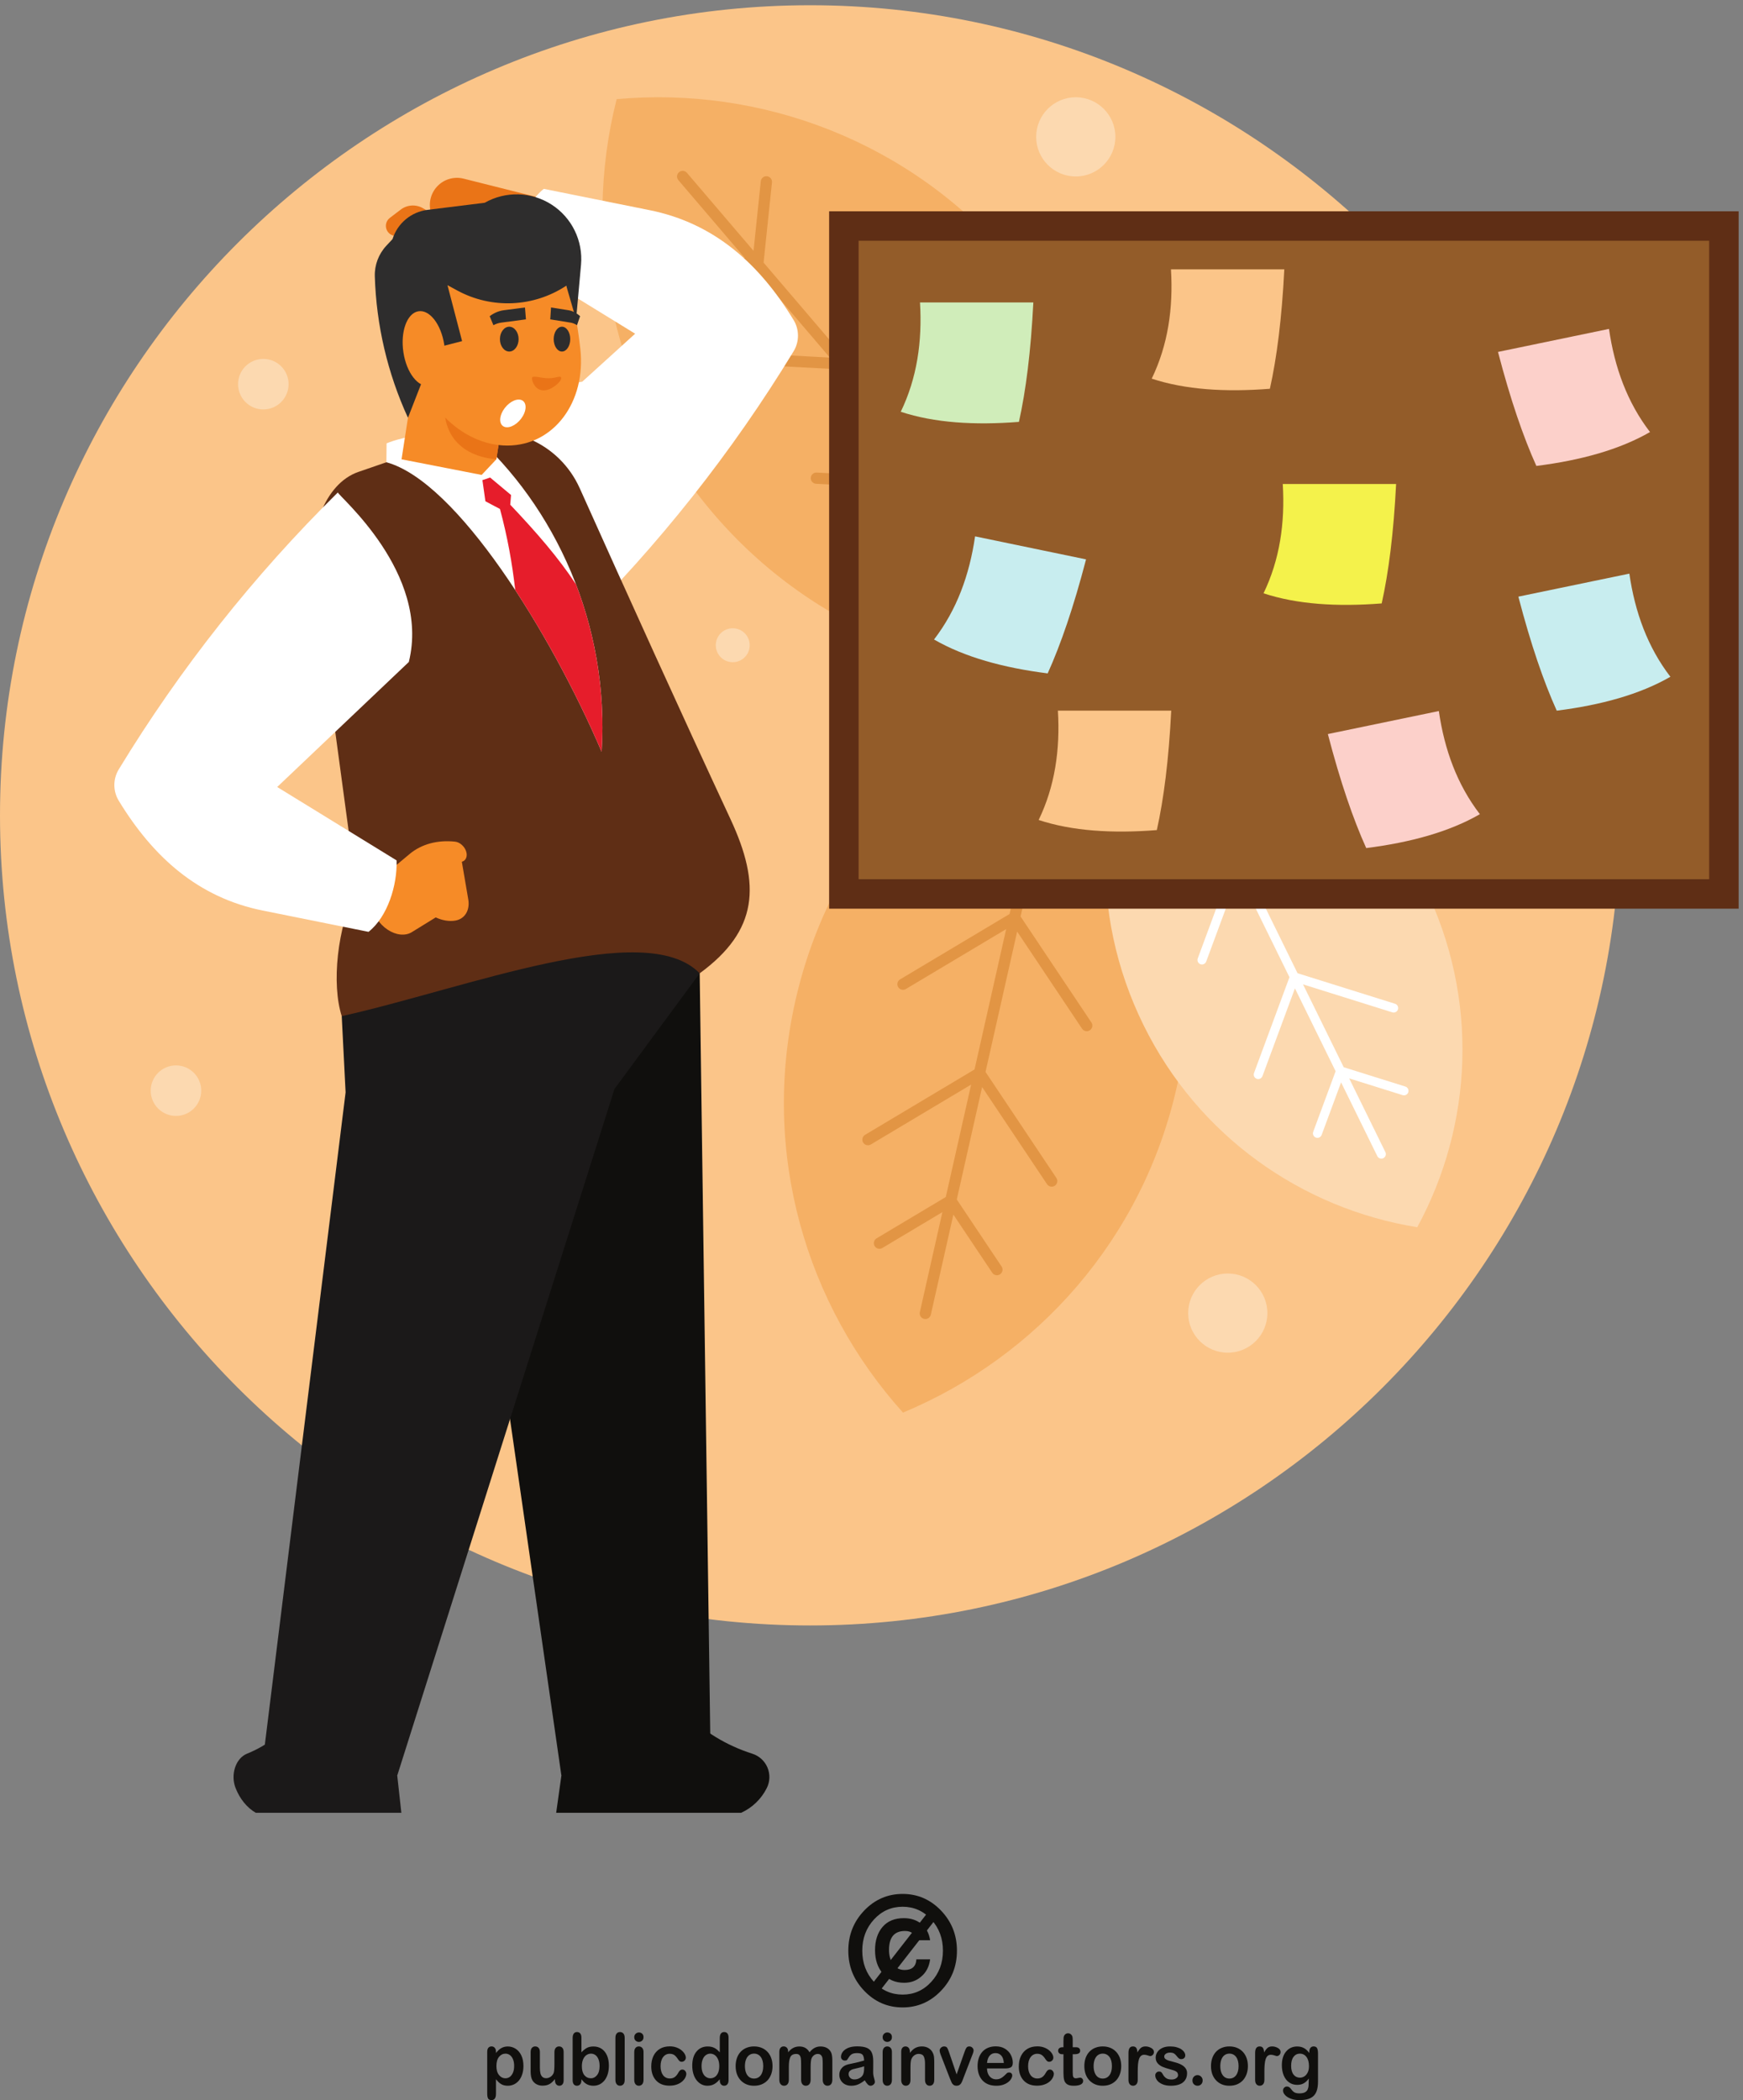<?xml version="1.0" encoding="UTF-8" standalone="no"?>
<!-- Created with Inkscape (http://www.inkscape.org/) -->

<svg
   version="1.1"
   id="svg1"
   width="680.347"
   height="819.72"
   viewBox="0 0 680.347 819.72"
   sodipodi:docname="tasks-on-the-dashboard.svg"
   inkscape:version="1.3.2 (091e20ef0f, 2023-11-25, custom)"
   xmlns:inkscape="http://www.inkscape.org/namespaces/inkscape"
   xmlns:sodipodi="http://sodipodi.sourceforge.net/DTD/sodipodi-0.dtd"
   xmlns="http://www.w3.org/2000/svg"
   xmlns:svg="http://www.w3.org/2000/svg">
  <rect x="0" y="0" width="680.347" height="819.72" fill="#808080" stroke="none"/>
  <defs
     id="defs1" />
  <sodipodi:namedview
     id="namedview1"
     pagecolor="#505050"
     bordercolor="#ffffff"
     borderopacity="1"
     inkscape:showpageshadow="0"
     inkscape:pageopacity="0"
     inkscape:pagecheckerboard="1"
     inkscape:deskcolor="#d1d1d1"
     inkscape:zoom="0.94216672"
     inkscape:cx="340.17334"
     inkscape:cy="409.69394"
     inkscape:window-width="1920"
     inkscape:window-height="1002"
     inkscape:window-x="0"
     inkscape:window-y="0"
     inkscape:window-maximized="1"
     inkscape:current-layer="g1">
    <inkscape:page
       x="0"
       y="0"
       inkscape:label="1"
       id="page1"
       width="680.347"
       height="819.72"
       margin="0"
       bleed="0" />
  </sodipodi:namedview>
  <g
     id="g1"
     inkscape:groupmode="layer"
     inkscape:label="1">
    <g
       id="group-R5">
      <path
         id="path2"
         d="m 1508.94,100.262 c 0,7.519 -1.08,14 -3.31,19.308 -2.16,5.379 -5.2,9.532 -9.1,12.461 -3.89,2.84 -8.18,4.297 -12.92,4.297 -7.49,0 -13.83,-3.156 -18.99,-9.289 -5.15,-6.199 -7.73,-15.258 -7.73,-27.258 0,-11.32 2.58,-20.113 7.66,-26.312 5.15,-6.309 11.51,-9.469 19.06,-9.469 4.51,0 8.73,1.371 12.6,4.148 3.79,2.731 6.9,6.844 9.23,12.274 2.35,5.519 3.5,12.098 3.5,19.84 z m -53.31,41.379 v -3.422 c 5.1,6.543 10.39,11.441 15.9,14.48 5.53,3.11 11.81,4.672 18.8,4.672 8.35,0 16.06,-2.269 23.1,-6.781 7.03,-4.508 12.59,-11.059 16.7,-19.758 4.08,-8.691 6.09,-18.922 6.09,-30.793 0,-8.711 -1.14,-16.828 -3.51,-24.039 -2.34,-7.32 -5.6,-13.5 -9.7,-18.449 -4.12,-4.949 -9.03,-8.781 -14.6,-11.422 -5.64,-2.719 -11.69,-4.019 -18.08,-4.019 -7.82,0 -14.34,1.621 -19.62,4.883 -5.33,3.246 -10.33,8.008 -15.08,14.316 V 18.719 C 1455.63,6.219 1451.26,0 1442.56,0 c -5.11,0 -8.52,1.59 -10.13,4.789 -1.68,3.242 -2.5,7.949 -2.5,14.102 V 141.449 c 0,5.403 1.09,9.449 3.37,12.11 2.3,2.652 5.37,4.011 9.26,4.011 3.86,0 7,-1.359 9.42,-4.14 2.41,-2.75 3.65,-6.7 3.65,-11.789"
         style="fill:#100f0d;fill-opacity:1;fill-rule:nonzero;stroke:none"
         transform="matrix(0.133,0,0,-0.133,0,819.72)" />
      <path
         id="path3"
         d="m 1628.76,58.16 v 3.578 c -3.27,-4.277 -6.68,-7.867 -10.28,-10.77 -3.59,-2.957 -7.51,-5.109 -11.74,-6.5 -4.29,-1.418 -9.13,-2.137 -14.58,-2.137 -6.54,0 -12.44,1.438 -17.67,4.25 -5.22,2.828 -9.27,6.77 -12.08,11.75 -3.45,6.027 -5.1,14.699 -5.1,25.957 v 56.27 c 0,5.652 1.23,9.921 3.7,12.722 2.46,2.801 5.69,4.219 9.73,4.219 4.14,0 7.44,-1.418 9.98,-4.289 2.53,-2.852 3.77,-7.082 3.77,-12.652 V 95.078 c 0,-6.527 0.52,-12.078 1.56,-16.508 1.11,-4.488 3.02,-7.992 5.8,-10.559 2.7,-2.492 6.46,-3.762 11.17,-3.762 4.63,0 8.93,1.441 12.96,4.269 4.08,2.809 7.05,6.512 8.89,11.09 1.53,4.031 2.28,12.832 2.28,26.411 v 34.539 c 0,5.57 1.26,9.8 3.81,12.652 2.5,2.871 5.75,4.289 9.83,4.289 4.06,0 7.31,-1.418 9.77,-4.219 2.42,-2.801 3.63,-7.07 3.63,-12.722 V 58.332 c 0,-5.402 -1.12,-9.48 -3.49,-12.152 -2.33,-2.738 -5.37,-4.059 -9.1,-4.059 -3.71,0 -6.77,1.438 -9.21,4.168 -2.42,2.859 -3.63,6.742 -3.63,11.871"
         style="fill:#100f0d;fill-opacity:1;fill-rule:nonzero;stroke:none"
         transform="matrix(0.133,0,0,-0.133,0,819.72)" />
      <path
         id="path4"
         d="m 1707.66,99.141 c 0,-11.289 2.46,-19.941 7.38,-26.031 4.97,-6.027 11.47,-9.109 19.53,-9.109 6.85,0 12.7,3.121 17.69,9.32 4.97,6.219 7.45,15.051 7.45,26.648 0,7.562 -1.04,13.972 -3.11,19.359 -2.08,5.442 -5.02,9.621 -8.76,12.543 -3.85,2.938 -8.21,4.457 -13.27,4.457 -5.23,0 -9.78,-1.519 -13.86,-4.457 -4.08,-2.922 -7.24,-7.211 -9.58,-12.801 -2.33,-5.539 -3.47,-12.16 -3.47,-19.929 z m -1.29,84.379 v -43.391 c 5.05,5.601 10.3,9.801 15.6,12.812 5.32,2.93 11.93,4.43 19.74,4.43 9.05,0 16.96,-2.269 23.77,-6.691 6.8,-4.551 12.11,-10.989 15.84,-19.481 3.79,-8.48 5.64,-18.558 5.64,-30.199 0,-8.609 -1.03,-16.48 -3.1,-23.711 -2.11,-7.141 -5.11,-13.328 -9.12,-18.66 -4.02,-5.238 -8.86,-9.27 -14.51,-12.25 -5.71,-2.82 -11.97,-4.269 -18.8,-4.269 -4.15,0 -8.12,0.519 -11.83,1.539 -3.68,1.051 -6.85,2.41 -9.37,4.16 -2.63,1.602 -4.84,3.422 -6.68,5.172 -1.81,1.84 -4.2,4.519 -7.18,8.121 V 58.332 c 0,-5.371 -1.26,-9.402 -3.72,-12.152 -2.43,-2.738 -5.6,-4.07 -9.34,-4.07 -3.88,0 -6.93,1.332 -9.26,4.07 -2.26,2.809 -3.41,6.801 -3.41,12.152 v 123.957 c 0,5.711 1.11,10.07 3.36,13.012 2.22,2.961 5.29,4.418 9.31,4.418 4.16,0 7.39,-1.387 9.62,-4.231 2.29,-2.777 3.44,-6.746 3.44,-11.968"
         style="fill:#100f0d;fill-opacity:1;fill-rule:nonzero;stroke:none"
         transform="matrix(0.133,0,0,-0.133,0,819.72)" />
      <path
         id="path5"
         d="M 1806.16,59.379 V 182.469 c 0,5.711 1.21,9.98 3.6,12.91 2.47,2.883 5.72,4.34 9.84,4.34 4.13,0 7.43,-1.41 9.97,-4.297 2.48,-2.871 3.79,-7.223 3.79,-12.953 V 59.379 c 0,-5.758 -1.31,-10.098 -3.86,-13 -2.54,-2.82 -5.85,-4.269 -9.9,-4.269 -3.98,0 -7.18,1.492 -9.69,4.473 -2.5,2.988 -3.75,7.227 -3.75,12.797"
         style="fill:#100f0d;fill-opacity:1;fill-rule:nonzero;stroke:none"
         transform="matrix(0.133,0,0,-0.133,0,819.72)" />
      <path
         id="path6"
         d="M 1888.63,141.371 V 59.379 c 0,-5.719 -1.33,-10.02 -3.85,-12.93 -2.62,-2.848 -5.92,-4.34 -9.87,-4.34 -4,0 -7.25,1.492 -9.72,4.441 -2.47,3.019 -3.76,7.258 -3.76,12.828 v 81.18 c 0,5.57 1.29,9.8 3.76,12.652 2.47,2.871 5.72,4.289 9.72,4.289 3.95,0 7.25,-1.418 9.87,-4.289 2.52,-2.852 3.85,-6.781 3.85,-11.84 z m -13.45,29.348 c -3.79,0 -7,1.211 -9.75,3.703 -2.62,2.406 -4,5.867 -4,10.316 0,4.004 1.38,7.282 4.15,9.922 2.75,2.61 5.95,3.828 9.6,3.828 3.52,0 6.66,-1.136 9.37,-3.476 2.71,-2.364 4.08,-5.821 4.08,-10.274 0,-4.406 -1.34,-7.816 -4,-10.238 -2.66,-2.461 -5.77,-3.781 -9.45,-3.781"
         style="fill:#100f0d;fill-opacity:1;fill-rule:nonzero;stroke:none"
         transform="matrix(0.133,0,0,-0.133,0,819.72)" />
      <path
         id="path7"
         d="m 2014.16,77.25 c 0,-3.508 -1,-7.309 -3.02,-11.34 -2.05,-4.012 -5.13,-7.82 -9.3,-11.469 -4.13,-3.621 -9.36,-6.551 -15.67,-8.75 -6.31,-2.281 -13.43,-3.359 -21.31,-3.359 -16.82,0 -29.93,5.129 -39.37,15.328 -9.41,10.23 -14.14,23.898 -14.14,41.109 0,11.64 2.15,21.96 6.45,30.872 4.31,8.89 10.61,15.859 18.74,20.718 8.15,4.922 17.95,7.36 29.27,7.36 7.07,0 13.54,-1.098 19.42,-3.219 5.87,-2.168 10.85,-4.949 14.93,-8.309 4.08,-3.41 7.2,-7.043 9.37,-10.859 2.18,-3.844 3.23,-7.441 3.23,-10.773 0,-3.348 -1.24,-6.227 -3.63,-8.61 -2.45,-2.379 -5.35,-3.539 -8.81,-3.539 -2.28,0 -4.13,0.649 -5.66,1.86 -1.45,1.171 -3.15,3.082 -5.03,5.839 -3.3,5.25 -6.79,9.231 -10.4,11.922 -3.63,2.598 -8.23,3.949 -13.76,3.949 -8.09,0 -14.56,-3.332 -19.46,-9.871 -4.93,-6.578 -7.36,-15.539 -7.36,-26.91 0,-5.301 0.63,-10.27 1.91,-14.699 1.25,-4.488 3.07,-8.289 5.45,-11.469 2.4,-3.152 5.26,-5.52 8.66,-7.16 3.39,-1.66 7.12,-2.453 11.14,-2.453 5.48,0 10.13,1.293 14.02,3.934 3.9,2.668 7.33,6.688 10.31,12.027 1.67,3.269 3.45,5.742 5.39,7.57 1.95,1.812 4.31,2.66 7.09,2.66 3.31,0 6.07,-1.27 8.28,-3.91 2.15,-2.699 3.26,-5.469 3.26,-8.449"
         style="fill:#100f0d;fill-opacity:1;fill-rule:nonzero;stroke:none"
         transform="matrix(0.133,0,0,-0.133,0,819.72)" />
      <path
         id="path8"
         d="m 2058.96,99.969 c 0,-7.699 1.14,-14.199 3.42,-19.637 2.31,-5.422 5.4,-9.453 9.39,-12.184 4.01,-2.777 8.37,-4.148 13.04,-4.148 4.79,0 9.15,1.332 13.1,3.891 3.97,2.609 7.09,6.629 9.48,11.988 2.37,5.352 3.53,12.082 3.53,20.09 0,7.601 -1.16,14.062 -3.53,19.531 -2.39,5.449 -5.55,9.602 -9.56,12.531 -4.03,2.84 -8.41,4.297 -13.19,4.297 -4.96,0 -9.41,-1.519 -13.34,-4.457 -3.89,-2.922 -6.97,-7.203 -9.12,-12.699 -2.14,-5.531 -3.22,-11.871 -3.22,-19.203 z m 53.46,-41.637 v 2.77 c -3.66,-4.371 -7.26,-7.91 -10.86,-10.613 -3.49,-2.769 -7.37,-4.84 -11.52,-6.269 -4.13,-1.379 -8.67,-2.109 -13.57,-2.109 -6.5,0 -12.57,1.449 -18.09,4.269 -5.53,2.981 -10.32,7.031 -14.38,12.371 -4.04,5.34 -7.12,11.609 -9.22,18.84 -2.12,7.18 -3.14,14.98 -3.14,23.41 0,17.699 4.16,31.59 12.46,41.512 8.32,9.91 19.23,14.859 32.76,14.859 7.83,0 14.45,-1.43 19.82,-4.293 5.37,-2.758 10.63,-7.078 15.74,-12.949 v 41.922 c 0,5.84 1.1,10.23 3.34,13.199 2.21,3 5.35,4.469 9.49,4.469 4.11,0 7.28,-1.367 9.53,-4.078 2.21,-2.719 3.36,-6.782 3.36,-12.121 V 58.332 c 0,-5.402 -1.21,-9.48 -3.61,-12.152 -2.41,-2.738 -5.46,-4.07 -9.28,-4.07 -3.68,0 -6.79,1.391 -9.22,4.18 -2.41,2.812 -3.61,6.781 -3.61,12.043"
         style="fill:#100f0d;fill-opacity:1;fill-rule:nonzero;stroke:none"
         transform="matrix(0.133,0,0,-0.133,0,819.72)" />
      <path
         id="path9"
         d="m 2239.95,99.738 c 0,11.532 -2.48,20.582 -7.34,27.024 -4.89,6.41 -11.46,9.66 -19.68,9.66 -5.35,0 -10,-1.442 -14.06,-4.313 -4.04,-2.918 -7.16,-7.16 -9.35,-12.781 -2.18,-5.558 -3.3,-12.066 -3.3,-19.59 0,-7.43 1.12,-13.879 3.24,-19.406 2.15,-5.551 5.25,-9.801 9.29,-12.754 4,-2.938 8.77,-4.379 14.18,-4.379 8.22,0 14.79,3.211 19.68,9.691 4.86,6.449 7.34,15.449 7.34,26.848 z m 27.28,0 c 0,-8.41 -1.28,-16.207 -3.79,-23.398 -2.52,-7.078 -6.17,-13.23 -10.93,-18.379 -4.81,-5.129 -10.52,-8.973 -17.15,-11.781 -6.64,-2.738 -14.17,-4.07 -22.43,-4.07 -8.22,0 -15.64,1.332 -22.19,4.152 -6.58,2.758 -12.31,6.719 -17.13,11.899 -4.79,5.18 -8.42,11.23 -10.95,18.262 -2.48,7.078 -3.72,14.82 -3.72,23.367 0,8.59 1.27,16.461 3.77,23.57 2.52,7.172 6.12,13.231 10.85,18.332 4.73,5.039 10.42,8.938 17.18,11.668 6.72,2.75 14.08,4.141 22.19,4.141 8.25,0 15.72,-1.391 22.43,-4.168 6.68,-2.773 12.43,-6.762 17.2,-11.883 4.82,-5.121 8.44,-11.258 10.88,-18.328 2.55,-7.051 3.79,-14.851 3.79,-23.383"
         style="fill:#100f0d;fill-opacity:1;fill-rule:nonzero;stroke:none"
         transform="matrix(0.133,0,0,-0.133,0,819.72)" />
      <path
         id="path10"
         d="m 2382.08,123.191 c -2.04,-4.8 -3,-13.261 -3,-25.46 v -37.711 c 0,-5.938 -1.27,-10.449 -3.89,-13.438 -2.58,-2.98 -6.04,-4.473 -10.29,-4.473 -4.08,0 -7.41,1.492 -9.95,4.473 -2.56,2.988 -3.81,7.5 -3.81,13.438 v 45.27 c 0,7.121 -0.27,12.652 -0.74,16.652 -0.47,3.911 -1.72,7.168 -3.78,9.707 -2.02,2.543 -5.3,3.801 -9.73,3.801 -8.89,0 -14.74,-3.187 -17.59,-9.597 -2.84,-6.352 -4.19,-15.512 -4.19,-27.461 V 60.02 c 0,-5.93 -1.31,-10.398 -3.84,-13.34 -2.58,-3.078 -5.95,-4.57 -10.08,-4.57 -4.15,0 -7.56,1.492 -10.16,4.57 -2.65,2.941 -3.9,7.41 -3.9,13.332 v 81.207 c 0,5.351 1.13,9.41 3.46,12.172 2.39,2.757 5.49,4.179 9.38,4.179 3.71,0 6.82,-1.289 9.29,-3.89 2.48,-2.59 3.73,-6.16 3.73,-10.75 v -2.7 c 4.7,5.899 9.76,10.239 15.12,12.981 5.37,2.769 11.42,4.16 17.94,4.16 6.82,0 12.68,-1.43 17.59,-4.293 4.94,-2.808 8.97,-7.117 12.14,-12.848 4.59,5.77 9.5,10.129 14.77,12.93 5.25,2.82 11.05,4.211 17.4,4.211 7.49,0 13.89,-1.5 19.22,-4.59 5.4,-3.051 9.41,-7.402 12.08,-13.09 2.34,-5.132 3.47,-13.203 3.47,-24.25 V 60.02 c 0,-5.938 -1.28,-10.449 -3.83,-13.438 -2.65,-2.98 -6.03,-4.473 -10.29,-4.473 -4.13,0 -7.49,1.492 -10.1,4.57 -2.66,2.941 -3.97,7.41 -3.97,13.34 v 47.761 c 0,6.098 -0.24,10.981 -0.73,14.66 -0.5,3.707 -1.85,6.75 -4.06,9.25 -2.18,2.5 -5.52,3.758 -9.93,3.758 -3.58,0 -7.01,-1.121 -10.18,-3.289 -3.27,-2.238 -5.71,-5.219 -7.55,-8.969 v 0"
         style="fill:#100f0d;fill-opacity:1;fill-rule:nonzero;stroke:none"
         transform="matrix(0.133,0,0,-0.133,0,819.72)" />
      <path
         id="path11"
         d="m 2536.1,99.199 c -4.01,-1.559 -9.8,-3.117 -17.4,-4.848 -7.62,-1.703 -12.88,-2.941 -15.8,-3.75 -2.93,-0.82 -5.73,-2.359 -8.34,-4.66 -2.69,-2.391 -4.03,-5.609 -4.03,-9.77 0,-4.344 1.58,-7.961 4.67,-10.992 3.14,-3.059 7.24,-4.531 12.29,-4.531 5.37,0 10.36,1.25 14.89,3.711 4.55,2.441 7.92,5.66 10,9.5 2.47,4.32 3.72,11.371 3.72,21.301 z m 1.77,-41.109 c -6.59,-5.351 -12.94,-9.32 -19.08,-11.961 -6.12,-2.719 -13.05,-4.019 -20.65,-4.019 -7.02,0 -13.09,1.449 -18.41,4.269 -5.32,2.902 -9.34,6.812 -12.22,11.781 -2.82,4.91 -4.28,10.199 -4.28,15.988 0,7.762 2.41,14.352 7.12,19.84 4.67,5.453 11.14,9.133 19.37,11.024 1.73,0.418 6.04,1.308 12.84,2.769 6.91,1.489 12.71,2.789 17.67,4 4.83,1.188 10.16,2.68 15.87,4.399 -0.35,7.519 -1.78,13.011 -4.32,16.582 -2.6,3.468 -7.93,5.179 -15.92,5.179 -6.94,0 -12.11,-0.98 -15.64,-2.992 -3.46,-1.988 -6.47,-5.027 -8.93,-9.097 -2.52,-4 -4.24,-6.661 -5.27,-7.922 -1.06,-1.321 -3.28,-1.899 -6.61,-1.899 -3.1,0 -5.72,1.008 -7.92,3.028 -2.26,2.062 -3.36,4.64 -3.36,7.882 0,4.969 1.69,9.86 5.06,14.508 3.4,4.742 8.69,8.602 15.85,11.711 7.17,3.051 16.13,4.559 26.82,4.559 11.93,0 21.34,-1.508 28.23,-4.438 6.82,-2.922 11.6,-7.551 14.45,-13.98 2.84,-6.34 4.24,-14.832 4.24,-25.36 0,-6.64 0,-12.332 -0.04,-16.941 -0.05,-4.691 -0.08,-9.84 -0.15,-15.52 0,-5.309 0.84,-10.902 2.56,-16.66 1.65,-5.789 2.49,-9.531 2.49,-11.16 0,-2.918 -1.33,-5.59 -3.93,-7.969 -2.57,-2.383 -5.58,-3.582 -8.88,-3.582 -2.83,0 -5.53,1.332 -8.3,4.07 -2.71,2.75 -5.6,6.75 -8.66,11.91"
         style="fill:#100f0d;fill-opacity:1;fill-rule:nonzero;stroke:none"
         transform="matrix(0.133,0,0,-0.133,0,819.72)" />
      <path
         id="path12"
         d="M 2617.6,141.371 V 59.379 c 0,-5.719 -1.3,-10.02 -3.85,-12.93 -2.59,-2.848 -5.85,-4.34 -9.85,-4.34 -3.98,0 -7.26,1.492 -9.72,4.441 -2.52,3.019 -3.77,7.258 -3.77,12.828 v 81.18 c 0,5.57 1.25,9.8 3.77,12.652 2.46,2.871 5.74,4.289 9.72,4.289 4,0 7.26,-1.418 9.85,-4.289 2.55,-2.852 3.85,-6.781 3.85,-11.84 z m -13.44,29.348 c -3.74,0 -6.97,1.211 -9.66,3.703 -2.69,2.406 -4.09,5.867 -4.09,10.316 0,4.004 1.41,7.282 4.17,9.922 2.73,2.61 5.97,3.828 9.58,3.828 3.54,0 6.69,-1.136 9.42,-3.476 2.68,-2.364 4.02,-5.821 4.02,-10.274 0,-4.406 -1.3,-7.816 -3.97,-10.238 -2.66,-2.461 -5.81,-3.781 -9.47,-3.781"
         style="fill:#100f0d;fill-opacity:1;fill-rule:nonzero;stroke:none"
         transform="matrix(0.133,0,0,-0.133,0,819.72)" />
      <path
         id="path13"
         d="m 2670.45,141.781 v -3.39 c 4.76,6.57 9.98,11.398 15.62,14.48 5.69,3.07 12.23,4.629 19.63,4.629 7.13,0 13.57,-1.629 19.26,-4.922 5.58,-3.238 9.83,-7.816 12.58,-13.758 1.82,-3.488 2.94,-7.269 3.52,-11.281 0.49,-3.969 0.8,-9.109 0.8,-15.371 V 59.379 c 0,-5.719 -1.29,-10.02 -3.76,-12.93 -2.5,-2.848 -5.74,-4.34 -9.71,-4.34 -4.04,0 -7.35,1.492 -9.77,4.473 -2.56,2.988 -3.86,7.227 -3.86,12.797 v 47.269 c 0,9.403 -1.21,16.543 -3.69,21.481 -2.54,4.949 -7.52,7.473 -14.96,7.473 -4.84,0 -9.24,-1.532 -13.22,-4.563 -3.98,-2.98 -6.9,-7.141 -8.75,-12.418 -1.34,-4.23 -2.04,-12.09 -2.04,-23.742 v -35.5 c 0,-5.758 -1.25,-10.098 -3.82,-13 -2.57,-2.82 -5.87,-4.269 -9.9,-4.269 -3.89,0 -7.14,1.492 -9.65,4.441 -2.57,3.019 -3.8,7.258 -3.8,12.828 v 81.992 c 0,5.43 1.11,9.43 3.4,12.098 2.21,2.679 5.38,4.031 9.27,4.031 2.35,0 4.54,-0.641 6.43,-1.77 1.99,-1.16 3.48,-2.992 4.65,-5.261 1.12,-2.41 1.77,-5.289 1.77,-8.688"
         style="fill:#100f0d;fill-opacity:1;fill-rule:nonzero;stroke:none"
         transform="matrix(0.133,0,0,-0.133,0,819.72)" />
      <path
         id="path14"
         d="m 2785.5,139.832 21.97,-64.441 23.72,67.25 c 1.88,5.418 3.7,9.199 5.51,11.468 1.83,2.243 4.51,3.391 8.14,3.391 3.46,0 6.39,-1.219 8.87,-3.691 2.37,-2.399 3.59,-5.161 3.59,-8.43 0,-1.219 -0.23,-2.66 -0.66,-4.277 -0.39,-1.704 -0.89,-3.262 -1.49,-4.762 -0.57,-1.391 -1.15,-3.078 -1.94,-4.942 l -26.09,-67.57 c -0.73,-1.93 -1.7,-4.418 -2.83,-7.406 -1.18,-2.973 -2.5,-5.461 -3.88,-7.652 -1.47,-2.09 -3.21,-3.699 -5.28,-4.891 -2.13,-1.18 -4.68,-1.77 -7.66,-1.77 -3.85,0 -6.91,0.902 -9.23,2.711 -2.29,1.859 -3.99,3.84 -5.07,6.07 -1.08,2.141 -2.96,6.488 -5.52,12.938 l -25.93,66.844 c -0.59,1.629 -1.24,3.308 -1.88,4.976 -0.6,1.661 -1.09,3.321 -1.55,5.094 -0.42,1.77 -0.67,3.246 -0.67,4.438 0,1.98 0.57,3.902 1.72,5.8 1.13,1.93 2.7,3.5 4.68,4.68 2.02,1.199 4.13,1.84 6.5,1.84 4.48,0 7.59,-1.352 9.3,-4.109 1.7,-2.672 3.6,-7.2 5.68,-13.559"
         style="fill:#100f0d;fill-opacity:1;fill-rule:nonzero;stroke:none"
         transform="matrix(0.133,0,0,-0.133,0,819.72)" />
      <path
         id="path15"
         d="m 2896.73,109.012 h 49.29 c -0.62,9.668 -3.11,16.918 -7.5,21.718 -4.36,4.79 -10.1,7.211 -17.22,7.211 -6.72,0 -12.31,-2.453 -16.64,-7.312 -4.34,-4.859 -6.95,-12.09 -7.93,-21.617 z m 53.21,-16.153 h -53.21 c 0.01,-6.469 1.31,-12.141 3.69,-17.098 2.47,-4.883 5.67,-8.601 9.7,-11.121 4.01,-2.519 8.46,-3.723 13.31,-3.723 3.24,0 6.25,0.391 8.9,1.172 2.67,0.84 5.31,2.082 7.86,3.75 2.48,1.699 4.79,3.469 6.93,5.488 2.1,1.941 4.94,4.531 8.28,7.871 1.4,1.312 3.41,1.902 5.96,1.902 2.84,0 5.07,-0.77 6.81,-2.41 1.73,-1.59 2.54,-3.82 2.54,-6.731 0,-2.57 -0.94,-5.57 -2.88,-9.031 -1.91,-3.379 -4.76,-6.699 -8.71,-9.898 -3.9,-3.121 -8.77,-5.691 -14.65,-7.832 -5.85,-2.07 -12.58,-3.09 -20.29,-3.09 -17.43,0 -31.03,5.23 -40.69,15.57 -9.69,10.449 -14.51,24.512 -14.51,42.289 0,8.492 1.23,16.211 3.56,23.371 2.4,7.191 5.86,13.332 10.46,18.441 4.59,5.16 10.2,9.117 16.93,11.821 6.74,2.75 14.14,4.117 22.34,4.117 10.55,0 19.7,-2.328 27.3,-7.039 7.62,-4.68 13.31,-10.68 17.09,-18.09 3.78,-7.461 5.68,-14.981 5.68,-22.731 0,-7.078 -1.91,-11.711 -5.86,-13.808 -3.96,-2.152 -9.43,-3.191 -16.54,-3.191"
         style="fill:#100f0d;fill-opacity:1;fill-rule:nonzero;stroke:none"
         transform="matrix(0.133,0,0,-0.133,0,819.72)" />
      <path
         id="path16"
         d="m 3092.82,77.25 c 0,-3.508 -1.01,-7.309 -3.08,-11.34 -2.03,-4.012 -5.06,-7.82 -9.25,-11.469 -4.13,-3.621 -9.4,-6.551 -15.73,-8.75 -6.27,-2.281 -13.42,-3.359 -21.25,-3.359 -16.86,0 -29.97,5.129 -39.38,15.328 -9.41,10.23 -14.15,23.898 -14.15,41.109 0,11.64 2.13,21.96 6.49,30.872 4.33,8.89 10.51,15.859 18.71,20.718 8.14,4.922 17.93,7.36 29.31,7.36 7.03,0 13.46,-1.098 19.39,-3.219 5.86,-2.168 10.8,-4.949 14.94,-8.309 4.09,-3.41 7.17,-7.043 9.36,-10.859 2.14,-3.844 3.21,-7.441 3.21,-10.773 0,-3.348 -1.18,-6.227 -3.68,-8.61 -2.39,-2.379 -5.32,-3.539 -8.78,-3.539 -2.26,0 -4.13,0.649 -5.6,1.86 -1.52,1.171 -3.18,3.082 -5.06,5.839 -3.32,5.25 -6.77,9.231 -10.39,11.922 -3.63,2.598 -8.23,3.949 -13.82,3.949 -7.99,0 -14.48,-3.332 -19.4,-9.871 -4.96,-6.578 -7.4,-15.539 -7.4,-26.91 0,-5.301 0.67,-10.27 1.89,-14.699 1.27,-4.488 3.11,-8.289 5.51,-11.469 2.39,-3.152 5.3,-5.52 8.67,-7.16 3.34,-1.66 7.08,-2.453 11.16,-2.453 5.43,0 10.11,1.293 14,3.934 3.87,2.668 7.34,6.688 10.32,12.027 1.67,3.269 3.43,5.742 5.38,7.57 1.91,1.812 4.23,2.66 7.07,2.66 3.28,0 6.08,-1.27 8.19,-3.91 2.24,-2.699 3.37,-5.469 3.37,-8.449"
         style="fill:#100f0d;fill-opacity:1;fill-rule:nonzero;stroke:none"
         transform="matrix(0.133,0,0,-0.133,0,819.72)" />
      <path
         id="path17"
         d="m 3118.07,155.102 h 2.99 v 17.058 c 0,4.539 0.13,8.172 0.37,10.762 0.23,2.598 0.82,4.777 1.94,6.687 1.03,1.911 2.56,3.5 4.59,4.743 1.98,1.179 4.19,1.757 6.65,1.757 3.44,0 6.58,-1.328 9.35,-4.007 1.82,-1.832 3.03,-4 3.53,-6.582 0.5,-2.598 0.73,-6.34 0.73,-11.098 v -19.32 h 10 c 3.85,0 6.79,-0.961 8.82,-2.872 2.06,-1.91 3.04,-4.32 3.04,-7.308 0,-3.82 -1.43,-6.531 -4.36,-8.024 -2.87,-1.488 -7.01,-2.269 -12.39,-2.269 h -5.11 V 82.359 c 0,-4.449 0.16,-7.867 0.45,-10.289 0.35,-2.41 1.19,-4.351 2.45,-5.801 1.26,-1.5 3.37,-2.269 6.32,-2.269 1.58,0 3.73,0.27 6.48,0.898 2.66,0.57 4.8,0.883 6.35,0.883 2.18,0 4.22,-0.961 5.95,-2.711 1.71,-1.891 2.62,-4.121 2.62,-6.84 0,-4.551 -2.34,-8.059 -7.16,-10.488 -4.83,-2.434 -11.68,-3.633 -20.61,-3.633 -8.51,0 -14.97,1.492 -19.36,4.473 -4.35,2.988 -7.27,7.078 -8.58,12.406 -1.4,5.262 -2.07,12.293 -2.07,21.09 v 54.551 h -3.61 c -3.85,0 -6.85,0.973 -8.93,2.922 -2.07,1.941 -3.08,4.371 -3.08,7.371 0,2.988 1.06,5.398 3.2,7.308 2.19,1.911 5.3,2.872 9.43,2.872"
         style="fill:#100f0d;fill-opacity:1;fill-rule:nonzero;stroke:none"
         transform="matrix(0.133,0,0,-0.133,0,819.72)" />
      <path
         id="path18"
         d="m 3263.27,99.738 c 0,11.532 -2.46,20.582 -7.32,27.024 -4.93,6.41 -11.42,9.66 -19.69,9.66 -5.33,0 -10,-1.442 -14.02,-4.313 -4.08,-2.918 -7.2,-7.16 -9.37,-12.781 -2.19,-5.558 -3.31,-12.066 -3.31,-19.59 0,-7.43 1.12,-13.879 3.27,-19.406 2.15,-5.551 5.21,-9.801 9.23,-12.754 4,-2.938 8.75,-4.379 14.2,-4.379 8.27,0 14.76,3.211 19.69,9.691 4.86,6.449 7.32,15.449 7.32,26.848 z m 27.3,0 c 0,-8.41 -1.25,-16.207 -3.82,-23.398 -2.5,-7.078 -6.17,-13.23 -10.92,-18.379 -4.8,-5.129 -10.52,-8.973 -17.13,-11.781 -6.67,-2.738 -14.1,-4.07 -22.44,-4.07 -8.27,0 -15.68,1.332 -22.22,4.152 -6.56,2.758 -12.29,6.719 -17.09,11.899 -4.8,5.18 -8.46,11.23 -10.91,18.262 -2.48,7.078 -3.7,14.82 -3.7,23.367 0,8.59 1.22,16.461 3.7,23.57 2.58,7.172 6.15,13.231 10.86,18.332 4.76,5.039 10.45,8.938 17.14,11.668 6.78,2.75 14.16,4.141 22.22,4.141 8.27,0 15.7,-1.391 22.44,-4.168 6.7,-2.773 12.42,-6.762 17.21,-11.883 4.73,-5.121 8.44,-11.258 10.92,-18.328 2.49,-7.051 3.74,-14.851 3.74,-23.383"
         style="fill:#100f0d;fill-opacity:1;fill-rule:nonzero;stroke:none"
         transform="matrix(0.133,0,0,-0.133,0,819.72)" />
      <path
         id="path19"
         d="M 3339.02,83 V 59.379 c 0,-5.758 -1.31,-10.098 -3.91,-13 -2.6,-2.82 -5.87,-4.269 -9.89,-4.269 -3.87,0 -7.12,1.492 -9.63,4.34 -2.52,2.91 -3.76,7.211 -3.76,12.93 v 78.992 c 0,12.77 4.4,19.129 13.23,19.129 4.48,0 7.75,-1.52 9.78,-4.469 1.95,-2.98 3.01,-7.39 3.27,-13.199 3.23,5.809 6.61,10.219 10.04,13.199 3.42,2.949 7.96,4.469 13.64,4.469 5.76,0 11.28,-1.52 16.68,-4.469 5.35,-2.98 8.08,-6.949 8.08,-11.851 0,-3.461 -1.18,-6.371 -3.47,-8.59 -2.26,-2.231 -4.75,-3.399 -7.44,-3.399 -0.98,0 -3.4,0.661 -7.21,1.969 -3.85,1.262 -7.21,1.918 -10.15,1.918 -3.94,0 -7.19,-1.047 -9.69,-3.289 -2.54,-2.219 -4.51,-5.41 -5.9,-9.699 -1.4,-4.34 -2.4,-9.43 -2.9,-15.391 -0.51,-5.89 -0.77,-13.09 -0.77,-21.699"
         style="fill:#100f0d;fill-opacity:1;fill-rule:nonzero;stroke:none"
         transform="matrix(0.133,0,0,-0.133,0,819.72)" />
      <path
         id="path20"
         d="m 3483.87,79.191 c 0,-7.863 -1.82,-14.551 -5.52,-20.133 -3.67,-5.609 -9.05,-9.777 -16.2,-12.688 -7.16,-2.812 -15.82,-4.262 -26.1,-4.262 -9.68,0 -18.1,1.539 -25.09,4.691 -6.97,3.109 -12.13,6.981 -15.42,11.648 -3.36,4.66 -5.07,9.359 -5.07,14.062 0,3.109 1.1,5.789 3.28,8 2.1,2.27 4.81,3.316 8.02,3.316 2.87,0 5.1,-0.738 6.61,-2.137 1.53,-1.551 2.95,-3.551 4.39,-6.191 2.78,-5.059 6.1,-8.84 10.05,-11.328 3.82,-2.531 9.12,-3.773 15.89,-3.773 5.42,0 9.89,1.293 13.38,3.812 3.47,2.527 5.27,5.41 5.27,8.68 0,5.02 -1.84,8.668 -5.43,10.93 -3.67,2.34 -9.6,4.519 -17.9,6.578 -9.36,2.434 -17,4.981 -22.89,7.621 -5.87,2.692 -10.63,6.231 -14.11,10.601 -3.53,4.301 -5.32,9.711 -5.32,16.078 0,5.731 1.64,11.09 4.91,16.133 3.23,5.059 8.1,9.09 14.42,12.109 6.33,3.039 13.97,4.559 22.99,4.559 7,0 13.33,-0.789 18.97,-2.309 5.6,-1.511 10.34,-3.582 14.04,-6.109 3.75,-2.582 6.64,-5.422 8.58,-8.523 1.99,-3.149 2.96,-6.2 2.96,-9.161 0,-3.269 -1.03,-5.878 -3.16,-8.039 -2.1,-2.007 -5.1,-3.058 -8.89,-3.058 -2.82,0 -5.19,0.82 -7.19,2.519 -1.91,1.641 -4.19,4.121 -6.7,7.399 -2.06,2.781 -4.46,5.019 -7.28,6.679 -2.8,1.633 -6.58,2.5 -11.33,2.5 -4.93,0 -9.05,-1.078 -12.25,-3.289 -3.28,-2.168 -4.92,-4.91 -4.92,-8.168 0,-2.992 1.21,-5.421 3.56,-7.332 2.43,-1.91 5.63,-3.488 9.7,-4.75 4.08,-1.25 9.64,-2.8 16.75,-4.589 8.46,-2.129 15.32,-4.668 20.68,-7.68 5.35,-2.949 9.39,-6.481 12.14,-10.539 2.81,-4.09 4.18,-8.711 4.18,-13.859"
         style="fill:#100f0d;fill-opacity:1;fill-rule:nonzero;stroke:none"
         transform="matrix(0.133,0,0,-0.133,0,819.72)" />
      <path
         id="path21"
         d="m 3514.75,42.109 c -4.12,0 -7.68,1.332 -10.63,4.152 -3.04,2.758 -4.52,6.668 -4.52,11.609 0,4.219 1.4,7.859 4.23,10.918 2.86,3.039 6.41,4.531 10.6,4.531 4.16,0 7.74,-1.492 10.63,-4.519 3,-2.961 4.49,-6.68 4.49,-10.93 0,-4.91 -1.49,-8.77 -4.49,-11.582 -2.89,-2.789 -6.33,-4.18 -10.31,-4.18"
         style="fill:#100f0d;fill-opacity:1;fill-rule:nonzero;stroke:none"
         transform="matrix(0.133,0,0,-0.133,0,819.72)" />
      <path
         id="path22"
         d="m 3635,99.738 c 0,11.532 -2.45,20.582 -7.33,27.024 -4.88,6.41 -11.42,9.66 -19.65,9.66 -5.32,0 -9.95,-1.442 -14.02,-4.313 -4.06,-2.918 -7.18,-7.16 -9.36,-12.781 -2.16,-5.558 -3.28,-12.066 -3.28,-19.59 0,-7.43 1.05,-13.879 3.2,-19.406 2.22,-5.551 5.27,-9.801 9.3,-12.754 4.01,-2.938 8.72,-4.379 14.16,-4.379 8.23,0 14.77,3.211 19.65,9.691 4.88,6.449 7.33,15.449 7.33,26.848 z m 27.33,0 c 0,-8.41 -1.25,-16.207 -3.81,-23.398 -2.54,-7.078 -6.15,-13.23 -10.95,-18.379 -4.82,-5.129 -10.47,-8.973 -17.13,-11.781 -6.62,-2.738 -14.09,-4.07 -22.42,-4.07 -8.22,0 -15.62,1.332 -22.19,4.152 -6.59,2.758 -12.25,6.719 -17.06,11.899 -4.89,5.18 -8.51,11.23 -11.03,18.262 -2.44,7.078 -3.69,14.82 -3.69,23.367 0,8.59 1.25,16.461 3.79,23.57 2.57,7.172 6.13,13.231 10.82,18.332 4.71,5.039 10.44,8.938 17.17,11.668 6.69,2.75 14.05,4.141 22.19,4.141 8.23,0 15.71,-1.391 22.42,-4.168 6.74,-2.773 12.47,-6.762 17.26,-11.883 4.75,-5.121 8.38,-11.258 10.9,-18.328 2.48,-7.051 3.73,-14.851 3.73,-23.383"
         style="fill:#100f0d;fill-opacity:1;fill-rule:nonzero;stroke:none"
         transform="matrix(0.133,0,0,-0.133,0,819.72)" />
      <path
         id="path23"
         d="M 3710.77,83 V 59.379 c 0,-5.758 -1.3,-10.098 -3.89,-13 -2.55,-2.82 -5.88,-4.269 -9.83,-4.269 -3.97,0 -7.15,1.492 -9.69,4.34 -2.56,2.91 -3.8,7.211 -3.8,12.93 v 78.992 c 0,12.77 4.47,19.129 13.26,19.129 4.52,0 7.76,-1.52 9.74,-4.469 1.96,-2.98 3.12,-7.39 3.36,-13.199 3.19,5.809 6.52,10.219 9.94,13.199 3.44,2.949 8.01,4.469 13.67,4.469 5.81,0 11.35,-1.52 16.67,-4.469 5.38,-2.98 8.1,-6.949 8.1,-11.851 0,-3.461 -1.16,-6.371 -3.43,-8.59 -2.32,-2.231 -4.75,-3.399 -7.47,-3.399 -0.96,0 -3.35,0.661 -7.17,1.969 -3.84,1.262 -7.21,1.918 -10.16,1.918 -3.95,0 -7.18,-1.047 -9.78,-3.289 -2.48,-2.219 -4.45,-5.41 -5.86,-9.699 -1.36,-4.34 -2.34,-9.43 -2.85,-15.391 -0.53,-5.89 -0.81,-13.09 -0.81,-21.699"
         style="fill:#100f0d;fill-opacity:1;fill-rule:nonzero;stroke:none"
         transform="matrix(0.133,0,0,-0.133,0,819.72)" />
      <path
         id="path24"
         d="m 3789.28,100.719 c 0,-11.489 2.42,-20.2 7.26,-26.11 4.77,-5.848 11.04,-8.828 18.63,-8.828 4.49,0 8.82,1.308 12.81,3.828 4.03,2.531 7.3,6.34 9.83,11.441 2.56,5.109 3.78,11.258 3.78,18.539 0,11.57 -2.46,20.558 -7.34,26.992 -4.86,6.496 -11.3,9.746 -19.25,9.746 -7.75,0 -13.99,-3.156 -18.66,-9.289 -4.7,-6.187 -7.06,-14.937 -7.06,-26.32 z m 78.84,35.992 V 54.238 c 0,-9.457 -1.04,-17.547 -2.92,-24.309 -1.93,-6.828 -5.01,-12.438 -9.26,-16.871 -4.25,-4.418 -9.84,-7.707 -16.67,-9.859 C 3832.39,1.09 3823.82,0 3813.61,0 c -9.39,0 -17.78,1.32 -25.1,4.059 -7.39,2.801 -13.09,6.301 -17.05,10.66 -3.98,4.293 -6,8.75 -6,13.351 0,3.481 1.11,6.281 3.43,8.461 2.23,2.238 4.96,3.32 8.14,3.32 4,0 7.44,-1.863 10.48,-5.512 1.47,-1.93 2.99,-3.801 4.51,-5.68 1.56,-1.922 3.3,-3.59 5.17,-4.899 1.92,-1.391 4.21,-2.391 6.87,-3.051 2.6,-0.66 5.7,-0.992 9.17,-0.992 6.98,0 12.51,1.051 16.36,3.07 3.89,2.043 6.63,4.902 8.21,8.562 1.48,3.68 2.49,7.598 2.64,11.789 0.33,4.281 0.51,10.949 0.7,20.277 -4.18,-6.086 -9.09,-10.738 -14.51,-13.918 -5.48,-3.211 -12.04,-4.762 -19.55,-4.762 -9.17,0 -17.12,2.383 -23.88,7.273 -6.85,4.84 -12.08,11.617 -15.72,20.379 -3.61,8.711 -5.48,18.789 -5.48,30.23 0,8.578 1.09,16.277 3.36,23.149 2.17,6.82 5.33,12.621 9.52,17.339 4.07,4.723 8.85,8.282 14.22,10.68 5.41,2.359 11.25,3.582 17.75,3.582 7.67,0 14.34,-1.562 19.97,-4.672 5.72,-3.039 10.91,-7.937 15.77,-14.48 v 3.801 c 0,4.96 1.2,8.742 3.5,11.519 2.29,2.672 5.31,4.031 8.94,4.031 5.27,0 8.75,-1.761 10.5,-5.34 1.7,-3.582 2.59,-8.781 2.59,-15.519"
         style="fill:#100f0d;fill-opacity:1;fill-rule:nonzero;stroke:none"
         transform="matrix(0.133,0,0,-0.133,0,819.72)" />
      <path
         id="path25"
         d="m 2689.41,413.09 h 40.34 c -2.85,-21.75 -11.76,-38.719 -26.58,-50.942 -13.72,-11.968 -30.33,-17.867 -49.73,-17.867 -26.35,0 -47.37,9.258 -63.07,27.731 -14.88,17.57 -22.3,40.25 -22.3,67.957 0,28.39 7.37,51.09 22.09,68.281 14.7,17.121 35.5,25.719 62.38,25.719 19.99,0 36.91,-5.41 50.63,-16.137 14.54,-11.602 23.44,-27.902 26.58,-48.773 h -40.34 c -3.49,18.211 -14.6,27.261 -33.52,27.261 -31.17,0 -46.79,-18.461 -46.79,-55.422 0,-17.316 4.02,-31.449 12.04,-42.457 8.02,-11.062 19.32,-16.589 33.9,-16.589 21.74,0 33.2,10.429 34.37,31.238 z m -158.79,25.449 c 0,-36.098 11.45,-66.66 34.31,-91.559 22.89,-24.89 50.9,-37.359 84.15,-37.359 33.1,0 61.13,12.469 83.98,37.359 22.92,24.899 34.3,55.461 34.3,91.559 0,36.07 -11.38,66.609 -34.3,91.512 -22.85,24.961 -50.88,37.39 -83.98,37.39 -33.25,0 -61.26,-12.429 -84.15,-37.39 -22.86,-24.903 -34.31,-55.442 -34.31,-91.512 z m -40.98,0 c 0,45.941 15.55,85.152 46.66,117.723 31.15,32.508 68.75,48.777 112.78,48.777 43.92,0 81.46,-16.269 112.64,-48.777 31.14,-32.571 46.73,-71.782 46.73,-117.723 0,-45.98 -15.59,-85.238 -46.73,-117.738 -31.18,-32.551 -68.72,-48.832 -112.64,-48.832 -44.03,0 -81.63,16.281 -112.78,48.832 -31.11,32.5 -46.66,71.758 -46.66,117.738"
         style="fill:#100f0d;fill-opacity:1;fill-rule:nonzero;stroke:none"
         transform="matrix(0.133,0,0,-0.133,0,819.72)" />
      <path
         id="path26"
         d="m 2554.15,334.121 23.25,-19.73 170.95,219.531 -23.24,19.699 -170.96,-219.5"
         style="fill:#100f0d;fill-opacity:1;fill-rule:nonzero;stroke:none"
         transform="matrix(0.133,0,0,-0.133,0,819.72)" />
      <path
         id="path27"
         d="m 2377.49,1392.96 c 1309.47,0 2377.5,1068.02 2377.5,2377.49 0,1309.48 -1068.03,2377.49 -2377.5,2377.49 C 1068.01,6147.94 0,5079.93 0,3770.45 0,2460.98 1068.01,1392.96 2377.49,1392.96"
         style="fill:#fbc589;fill-opacity:1;fill-rule:evenodd;stroke:none"
         transform="matrix(0.133,0,0,-0.133,0,819.72)" />
      <path
         id="path28"
         d="m 3249.27,4186.1 c -423.69,-38.4 -858.92,122.36 -1156.17,470.54 -297.26,348.18 -387.75,803.24 -283.37,1215.68 423.7,38.39 858.93,-122.36 1156.18,-470.55 297.25,-348.18 387.76,-803.25 283.36,-1215.67"
         style="fill:#f5b065;fill-opacity:1;fill-rule:evenodd;stroke:none"
         transform="matrix(0.133,0,0,-0.133,0,819.72)" />
      <path
         id="path29"
         d="m 1990.93,5634.61 c -5.93,6.94 -5.1,17.37 1.84,23.31 6.94,5.92 17.38,5.09 23.3,-1.85 l 195.39,-228.87 21.35,204.18 c 0.94,9.05 9.04,15.64 18.09,14.69 9.06,-0.94 15.65,-9.04 14.7,-18.1 l -24.6,-235.37 219.61,-257.23 35.63,340.97 c 0.95,9.06 9.05,15.64 18.11,14.7 9.05,-0.95 15.64,-9.05 14.69,-18.1 l -38.89,-372.18 274.12,-321.1 35.65,340.99 c 0.93,9.05 9.04,15.63 18.1,14.69 9.05,-0.94 15.63,-9.05 14.69,-18.1 l -38.89,-372.18 162.78,-190.67 21.34,204.17 c 0.94,9.06 9.05,15.64 18.11,14.7 9.04,-0.94 15.62,-9.06 14.69,-18.11 l -24.61,-235.36 152.19,-178.26 c 5.93,-6.94 5.1,-17.38 -1.84,-23.3 -6.94,-5.93 -17.38,-5.11 -23.3,1.83 l -152.19,178.27 -236.31,12.61 c -9.1,0.5 -16.07,8.26 -15.57,17.36 0.48,9.09 8.25,16.07 17.35,15.57 l 205,-10.95 -162.79,190.67 -373.67,19.97 c -9.09,0.49 -16.06,8.26 -15.57,17.35 0.49,9.1 8.26,16.06 17.35,15.58 l 342.36,-18.3 -274.14,321.11 -373.66,19.96 c -9.09,0.49 -16.07,8.26 -15.58,17.35 0.49,9.09 8.26,16.07 17.36,15.58 l 342.34,-18.29 -219.61,257.24 -236.3,12.62 c -9.1,0.49 -16.07,8.26 -15.58,17.35 0.49,9.1 8.26,16.07 17.35,15.57 l 205,-10.94 -195.39,228.87"
         style="fill:#e29544;fill-opacity:1;fill-rule:evenodd;stroke:none"
         transform="matrix(0.133,0,0,-0.133,0,819.72)" />
      <path
         id="path30"
         d="m 3137.51,4180.53 c 284.62,-316.2 416.72,-760.97 316.08,-1207.59 -100.65,-446.61 -410.73,-791.74 -803.47,-955.29 -284.63,316.18 -416.72,760.97 -316.08,1207.58 100.64,446.61 410.73,791.74 803.47,955.3"
         style="fill:#f5b065;fill-opacity:1;fill-rule:evenodd;stroke:none"
         transform="matrix(0.133,0,0,-0.133,0,819.72)" />
      <path
         id="path31"
         d="m 2731.85,2305.14 c -2,-8.9 -10.86,-14.49 -19.76,-12.48 -8.9,2 -14.5,10.84 -12.49,19.75 l 66.16,293.58 -176.26,-105.26 c -7.81,-4.69 -17.93,-2.13 -22.61,5.67 -4.67,7.82 -2.12,17.96 5.69,22.63 l 203.17,121.33 74.36,329.96 -294.35,-175.78 c -7.81,-4.68 -17.94,-2.13 -22.61,5.67 -4.67,7.82 -2.12,17.95 5.69,22.63 l 321.27,191.86 92.81,411.87 -294.35,-175.78 c -7.8,-4.68 -17.94,-2.13 -22.61,5.69 -4.66,7.81 -2.12,17.93 5.7,22.61 l 321.26,191.86 55.12,244.58 -176.26,-105.26 c -7.8,-4.67 -17.94,-2.12 -22.61,5.69 -4.67,7.81 -2.12,17.94 5.69,22.61 l 203.17,121.34 51.54,228.65 c 2,8.91 10.85,14.5 19.74,12.5 8.91,-2.01 14.5,-10.86 12.5,-19.77 l -51.52,-228.65 131.49,-196.75 c 5.06,-7.57 3.02,-17.81 -4.56,-22.86 -7.57,-5.06 -17.81,-3.02 -22.87,4.55 l -114.06,170.68 -55.12,-244.58 207.92,-311.11 c 5.06,-7.56 3.02,-17.81 -4.56,-22.87 -7.57,-5.05 -17.8,-3.01 -22.86,4.56 l -190.5,285.05 -92.81,-411.88 207.93,-311.12 c 5.05,-7.57 3,-17.8 -4.56,-22.86 -7.57,-5.06 -17.82,-3.01 -22.87,4.55 l -190.5,285.05 -74.36,-329.96 131.51,-196.76 c 5.05,-7.56 3,-17.81 -4.56,-22.87 -7.58,-5.03 -17.83,-3 -22.87,4.58 L 2798,2598.71 2731.85,2305.14"
         style="fill:#e29544;fill-opacity:1;fill-rule:evenodd;stroke:none"
         transform="matrix(0.133,0,0,-0.133,0,819.72)" />
      <path
         id="path32"
         d="m 3376.59,4155.81 c -162.81,-299.37 -182.82,-670.48 -21.18,-999.64 161.63,-329.17 467.51,-540.26 803.95,-594.48 162.81,299.38 182.81,670.48 21.19,999.65 -161.64,329.17 -467.53,540.24 -803.96,594.47"
         style="fill:#fcd9b0;fill-opacity:1;fill-rule:evenodd;stroke:none"
         transform="matrix(0.133,0,0,-0.133,0,819.72)" />
      <path
         id="path33"
         d="m 4042.11,2770.44 c 3.23,-6.56 11.17,-9.27 17.73,-6.05 6.56,3.22 9.27,11.16 6.03,17.72 l -106.24,216.36 156.93,-49.15 c 6.96,-2.18 14.37,1.69 16.56,8.65 2.17,6.96 -1.69,14.38 -8.65,16.56 l -180.89,56.66 -119.42,243.18 262.07,-82.08 c 6.94,-2.18 14.37,1.68 16.55,8.64 2.18,6.96 -1.69,14.38 -8.64,16.56 l -286.05,89.6 -149.05,303.56 262.06,-82.09 c 6.95,-2.19 14.36,1.68 16.55,8.64 2.18,6.97 -1.69,14.38 -8.64,16.57 l -286.04,89.59 -88.51,180.26 156.91,-49.15 c 6.96,-2.19 14.38,1.68 16.56,8.64 2.19,6.95 -1.68,14.37 -8.64,16.56 l -180.89,56.65 -82.76,168.53 c -3.22,6.56 -11.15,9.27 -17.72,6.05 -6.56,-3.22 -9.26,-11.16 -6.05,-17.73 l 82.75,-168.52 -65.76,-177.78 c -2.53,-6.84 0.97,-14.44 7.81,-16.96 6.84,-2.53 14.44,0.97 16.97,7.81 l 57.05,154.22 88.51,-180.25 -104,-281.12 c -2.52,-6.84 0.99,-14.44 7.82,-16.97 6.84,-2.52 14.45,0.98 16.98,7.82 l 95.27,257.56 149.06,-303.56 -103.99,-281.13 c -2.53,-6.84 0.96,-14.43 7.8,-16.96 6.86,-2.53 14.44,0.98 16.97,7.81 l 95.29,257.56 119.4,-243.18 -65.76,-177.79 c -2.53,-6.84 0.96,-14.44 7.81,-16.96 6.85,-2.53 14.44,0.97 16.96,7.82 l 57.05,154.21 106.25,-216.36"
         style="fill:#ffffff;fill-opacity:1;fill-rule:evenodd;stroke:none"
         transform="matrix(0.133,0,0,-0.133,0,819.72)" />
      <path
         id="path34"
         d="M 2433.33,3496.51 H 5102.62 V 5543.16 H 2433.33 V 3496.51"
         style="fill:#5f2e15;fill-opacity:1;fill-rule:evenodd;stroke:none"
         transform="matrix(0.133,0,0,-0.133,0,819.72)" />
      <path
         id="path35"
         d="M 2519.82,3583 H 5016.14 V 5456.68 H 2519.82 V 3583"
         style="fill:#935c29;fill-opacity:1;fill-rule:evenodd;stroke:none"
         transform="matrix(0.133,0,0,-0.133,0,819.72)" />
      <path
         id="path36"
         d="m 2700.03,5275.68 c 110.88,0 221.77,0 332.65,0 -7.33,-144.59 -21.96,-259.25 -42.31,-350.51 -130.8,-10.27 -248.27,-2.84 -346.81,29.67 47.55,98.23 63.44,206.07 56.47,320.84"
         style="fill:#d0edba;fill-opacity:1;fill-rule:evenodd;stroke:none"
         transform="matrix(0.133,0,0,-0.133,0,819.72)" />
      <path
         id="path37"
         d="m 4722.07,5198.04 c -108.59,-22.51 -217.16,-45.03 -325.74,-67.54 36.55,-140.09 74.16,-249.39 112.61,-334.62 130.16,16.5 243.66,47.63 333.56,99.48 -66.51,86.52 -103.95,188.89 -120.43,302.68"
         style="fill:#fcd0ca;fill-opacity:1;fill-rule:evenodd;stroke:none"
         transform="matrix(0.133,0,0,-0.133,0,819.72)" />
      <path
         id="path38"
         d="m 3104.72,4077.67 c 110.89,0 221.77,0 332.65,0 -7.33,-144.59 -21.95,-259.25 -42.31,-350.52 -130.81,-10.26 -248.26,-2.83 -346.81,29.68 47.56,98.23 63.43,206.06 56.47,320.84"
         style="fill:#fbc589;fill-opacity:1;fill-rule:evenodd;stroke:none"
         transform="matrix(0.133,0,0,-0.133,0,819.72)" />
      <path
         id="path39"
         d="m 3764.68,4742.93 c 110.88,0 221.78,0 332.66,0 -7.34,-144.59 -21.97,-259.24 -42.32,-350.51 -130.8,-10.27 -248.27,-2.84 -346.8,29.67 47.54,98.23 63.44,206.06 56.46,320.84"
         style="fill:#f4f24b;fill-opacity:1;fill-rule:evenodd;stroke:none"
         transform="matrix(0.133,0,0,-0.133,0,819.72)" />
      <path
         id="path40"
         d="m 4781.86,4479.82 c -108.58,-22.51 -217.16,-45.02 -325.73,-67.53 36.54,-140.09 74.15,-249.39 112.61,-334.63 130.15,16.51 243.66,47.64 333.56,99.48 -66.51,86.53 -103.96,188.89 -120.44,302.68"
         style="fill:#c8edef;fill-opacity:1;fill-rule:evenodd;stroke:none"
         transform="matrix(0.133,0,0,-0.133,0,819.72)" />
      <path
         id="path41"
         d="m 2861.65,4589.2 c 108.56,-22.51 217.14,-45.03 325.71,-67.55 -36.53,-140.09 -74.14,-249.38 -112.6,-334.61 -130.16,16.5 -243.66,47.63 -333.55,99.47 66.5,86.53 103.95,188.89 120.44,302.69"
         style="fill:#c8edef;fill-opacity:1;fill-rule:evenodd;stroke:none"
         transform="matrix(0.133,0,0,-0.133,0,819.72)" />
      <path
         id="path42"
         d="m 3436.57,5372.88 c 110.89,0 221.76,0 332.65,0 -7.33,-144.59 -21.97,-259.25 -42.32,-350.52 -130.79,-10.25 -248.25,-2.83 -346.81,29.68 47.55,98.23 63.45,206.07 56.48,320.84"
         style="fill:#fbc589;fill-opacity:1;fill-rule:evenodd;stroke:none"
         transform="matrix(0.133,0,0,-0.133,0,819.72)" />
      <path
         id="path43"
         d="m 4222.72,4076.56 c -108.57,-22.52 -217.14,-45.03 -325.71,-67.55 36.52,-140.09 74.14,-249.39 112.58,-334.61 130.18,16.49 243.68,47.63 333.57,99.46 -66.49,86.54 -103.96,188.9 -120.44,302.7"
         style="fill:#fcd0ca;fill-opacity:1;fill-rule:evenodd;stroke:none"
         transform="matrix(0.133,0,0,-0.133,0,819.72)" />
      <path
         id="path44"
         d="m 2053.45,3306.8 31.43,-2264.39 -437.29,-89.918 -212.16,1472.168 357.92,829.36 260.1,52.78"
         style="fill:#100f0d;fill-opacity:1;fill-rule:evenodd;stroke:none"
         transform="matrix(0.133,0,0,-0.133,0,819.72)" />
      <path
         id="path45"
         d="m 1603.02,5578.09 -242.53,60.94 c -27.96,7.02 -57.53,-1.63 -77.28,-22.62 -19.6,-20.82 -26.55,-50.55 -18.21,-77.9 l -23.89,13.82 c -20.64,11.96 -46.48,10.21 -65.34,-4.4 -10.39,-8.05 -20.87,-16.02 -31.42,-23.88 -11.31,-8.44 -15.06,-23.72 -8.93,-36.44 6.13,-12.72 20.41,-19.31 34.07,-15.7 19.61,5.16 38.42,12.98 55.92,23.24 l 275.83,-50.26 101.78,133.2"
         style="fill:#ea7417;fill-opacity:1;fill-rule:evenodd;stroke:none"
         transform="matrix(0.133,0,0,-0.133,0,819.72)" />
      <path
         id="path46"
         d="m 2053.45,3306.8 -250.04,-339.28 -637.57,-2015.028 -393.684,49.348 242.104,1955.63 -11.33,223.67 398.36,444.84 683.59,-85.45 -31.43,-233.73"
         style="fill:#1b1919;fill-opacity:1;fill-rule:evenodd;stroke:none"
         transform="matrix(0.133,0,0,-0.133,0,819.72)" />
      <path
         id="path47"
         d="m 1301.1,4781.89 99.94,102.51 c 82.73,84.87 190.77,140.61 307.89,158.84 l 155.09,140.72 -350.39,215.41 c -2.36,72.36 26.25,165.55 82.35,209.66 l 310.4,-62.47 c 189.72,-38.17 322.03,-157.07 422.65,-322.38 17.18,-28.22 17.18,-63.68 0,-91.91 -180.3,-296.21 -396.28,-569.18 -643.08,-812.78 v 8.62 l -384.85,453.78"
         style="fill:#ffffff;fill-opacity:1;fill-rule:evenodd;stroke:none"
         transform="matrix(0.133,0,0,-0.133,0,819.72)" />
      <path
         id="path48"
         d="m 1701.48,4730.28 c 145.67,-324.52 292.23,-648.48 442.44,-971.1 89.78,-192.82 81.12,-326.7 -90.47,-452.38 -159.86,165.06 -688.23,-45.28 -1050.52,-125.66 -30.032,93.58 -14.067,259.31 43.25,373.86 l -126.125,933.01 c -14.547,107.62 29.285,255.02 131.965,290.43 l 299.51,103.28 c 138.73,47.84 289.86,-17.56 349.95,-151.44"
         style="fill:#5f2e15;fill-opacity:1;fill-rule:evenodd;stroke:none"
         transform="matrix(0.133,0,0,-0.133,0,819.72)" />
      <path
         id="path49"
         d="m 1116.67,3585.63 85.44,71.34 c 34.71,28.97 81.49,41.73 133.2,36.31 13.76,-1.44 27.55,-13.29 32.55,-27.98 5,-14.69 -0.28,-27.85 -12.44,-31.08 l 18.81,-110.15 c 5.48,-32.08 -9.91,-57.58 -37.66,-62.39 -17.94,-3.12 -38.09,0.1 -57.81,9.25 l -70.37,-43.38 c -19.08,-11.76 -46.44,-8.87 -70.99,7.5 -24.54,16.39 -42.22,43.53 -45.87,70.46 -4.46,32.95 4.2,62.64 25.14,80.12"
         style="fill:#f68b27;fill-opacity:1;fill-rule:evenodd;stroke:none"
         transform="matrix(0.133,0,0,-0.133,0,819.72)" />
      <path
         id="path50"
         d="m 1199.82,4220.53 -386.3,-366.91 350.39,-215.4 c 2.36,-72.36 -26.26,-165.56 -82.35,-209.66 l -310.404,62.46 C 581.43,3529.19 449.125,3648.1 348.5,3813.41 c -17.176,28.22 -17.176,63.68 0,91.9 180.305,296.22 396.285,569.19 643.082,812.79 0,-9.47 272.718,-236 208.238,-497.57"
         style="fill:#ffffff;fill-opacity:1;fill-rule:evenodd;stroke:none"
         transform="matrix(0.133,0,0,-0.133,0,819.72)" />
      <path
         id="path51"
         d="m 1134.02,4806.71 0.52,55.46 c 49.28,20.82 160.57,40.16 252.13,29.23 241.46,-213.21 402.93,-559.13 379.01,-934.33 -150.58,351.62 -424.81,792.73 -631.66,849.64"
         style="fill:#ffffff;fill-opacity:1;fill-rule:evenodd;stroke:none"
         transform="matrix(0.133,0,0,-0.133,0,819.72)" />
      <path
         id="path52"
         d="m 1690.36,4448.49 c 57.78,-150.74 86.38,-317.94 75.32,-491.42 -66.08,154.3 -155.97,325.82 -253.52,474.55 -8.77,77.13 -22.41,154.78 -44.83,237.94 l -42.73,22.62 -8.79,62.05 22.64,7.63 61.39,-51.31 -2.35,-28.43 c 76.17,-80.4 141.35,-155.17 192.87,-233.63"
         style="fill:#e61d2b;fill-opacity:1;fill-rule:evenodd;stroke:none"
         transform="matrix(0.133,0,0,-0.133,0,819.72)" />
      <path
         id="path53"
         d="m 1514.77,5191.16 h -278.24 l -58.08,-375.81 235.09,-45.87 43.16,45.87 58.07,375.81"
         style="fill:#f68b27;fill-opacity:1;fill-rule:evenodd;stroke:none"
         transform="matrix(0.133,0,0,-0.133,0,819.72)" />
      <path
         id="path54"
         d="m 1456.7,4815.35 50.7,328.14 c -205.26,40.21 -306.18,-305.61 -50.7,-328.14"
         style="fill:#ea7417;fill-opacity:1;fill-rule:evenodd;stroke:none"
         transform="matrix(0.133,0,0,-0.133,0,819.72)" />
      <path
         id="path55"
         d="m 1515.43,5425.2 c -136.08,0 -322.98,-127.49 -305.17,-284.75 17.81,-157.27 142.56,-284.75 278.64,-284.75 136.07,0 231.95,127.48 214.15,284.75 -17.81,157.26 -51.55,284.75 -187.62,284.75"
         style="fill:#f68b27;fill-opacity:1;fill-rule:evenodd;stroke:none"
         transform="matrix(0.133,0,0,-0.133,0,819.72)" />
      <path
         id="path56"
         d="m 1690.69,5225.61 14.49,160.59 c 6.34,70.32 -26.89,138.36 -86.26,176.59 -59.38,38.22 -135.06,40.31 -196.46,5.43 l -167.73,-20.8 c -48.11,-5.96 -88.29,-39.53 -102.72,-85.81 l -18.2,-19.5 c -22.66,-24.29 -34.81,-56.53 -33.81,-89.72 4.35,-143.5 37.42,-284.66 97.29,-415.14 25.25,66.15 54.91,135.34 74.34,203.2 l 84.52,21.77 -42.91,164.16 28.76,-15.6 c 101.02,-54.81 224.04,-49.4 319.88,14.04 l 28.81,-99.21"
         style="fill:#2e2d2d;fill-opacity:1;fill-rule:evenodd;stroke:none"
         transform="matrix(0.133,0,0,-0.133,0,819.72)" />
      <path
         id="path57"
         d="m 1227.34,5249.66 c -33.11,-6.07 -52.55,-59.9 -43.42,-120.22 9.12,-60.31 43.37,-104.28 76.49,-98.2 33.11,6.07 52.56,59.9 43.43,120.22 -9.14,60.31 -43.38,104.28 -76.5,98.2"
         style="fill:#f68b27;fill-opacity:1;fill-rule:evenodd;stroke:none"
         transform="matrix(0.133,0,0,-0.133,0,819.72)" />
      <path
         id="path58"
         d="m 1522.33,4990.66 c -18.29,0 -40.76,-18.19 -50.21,-40.64 -9.43,-22.46 -2.26,-40.66 16.02,-40.66 18.29,0 40.76,18.2 50.21,40.66 9.44,22.45 2.27,40.64 -16.02,40.64"
         style="fill:#ffffff;fill-opacity:1;fill-rule:evenodd;stroke:none"
         transform="matrix(0.133,0,0,-0.133,0,819.72)" />
      <path
         id="path59"
         d="m 1543.51,5226.07 -72.26,-9.55 c -8,-1.06 -15.83,-3.63 -23.17,-7.59 l -10.97,26.42 c 12.73,9.65 27.12,15.68 42.08,17.61 l 61.51,7.97 2.81,-34.86"
         style="fill:#2e2d2d;fill-opacity:1;fill-rule:evenodd;stroke:none"
         transform="matrix(0.133,0,0,-0.133,0,819.72)" />
      <path
         id="path60"
         d="m 1494.59,5131.61 c 15.1,0 27.41,16.37 27.41,36.44 0,20.07 -12.31,36.44 -27.41,36.44 -15.09,0 -27.41,-16.37 -27.41,-36.44 0,-20.07 12.32,-36.44 27.41,-36.44"
         style="fill:#2e2d2d;fill-opacity:1;fill-rule:evenodd;stroke:none"
         transform="matrix(0.133,0,0,-0.133,0,819.72)" />
      <path
         id="path61"
         d="m 1614.9,5226.07 59.47,-9.55 c 6.59,-1.06 13.02,-3.63 19.07,-7.59 l 9.03,26.42 c -10.48,9.65 -22.33,15.68 -34.64,17.61 l -50.62,7.97 -2.31,-34.86"
         style="fill:#2e2d2d;fill-opacity:1;fill-rule:evenodd;stroke:none"
         transform="matrix(0.133,0,0,-0.133,0,819.72)" />
      <path
         id="path62"
         d="m 1649.26,5131.61 c 13.38,0 24.3,16.37 24.3,36.44 0,20.07 -10.92,36.44 -24.3,36.44 -13.38,0 -24.29,-16.37 -24.29,-36.44 0,-20.07 10.91,-36.44 24.29,-36.44"
         style="fill:#2e2d2d;fill-opacity:1;fill-rule:evenodd;stroke:none"
         transform="matrix(0.133,0,0,-0.133,0,819.72)" />
      <path
         id="path63"
         d="m 1609.97,5053.23 c 23.7,0 37.03,10.36 37.03,0 0,-10.36 -28,-35.63 -51.7,-35.63 -23.68,0 -34.09,25.27 -34.09,35.63 0,10.36 25.07,0 48.76,0"
         style="fill:#ea7417;fill-opacity:1;fill-rule:evenodd;stroke:none"
         transform="matrix(0.133,0,0,-0.133,0,819.72)" />
      <path
         id="path64"
         d="m 1948.94,1197.56 60.31,-60.31 c 55.56,-55.55 123.66,-96.92 198.55,-120.62 20.02,-6.35 36.27,-21.13 44.49,-40.45 8.21,-19.34 7.57,-41.27 -1.77,-60.098 -15.99,-32.23 -42.62,-57.992 -75.39,-72.883 h -542.85 l 15.31,109.293 301.35,245.068"
         style="fill:#100f0d;fill-opacity:1;fill-rule:evenodd;stroke:none"
         transform="matrix(0.133,0,0,-0.133,0,819.72)" />
      <path
         id="path65"
         d="m 928.668,1197.56 -47.477,-60.31 c -43.726,-55.55 -97.312,-96.92 -156.265,-120.62 -15.754,-6.35 -28.543,-21.13 -35.016,-40.45 -6.457,-19.34 -5.957,-41.27 1.391,-60.098 12.59,-32.23 33.543,-57.992 59.34,-72.883 H 1177.9 l -12.06,109.293 -237.172,245.068"
         style="fill:#1b1919;fill-opacity:1;fill-rule:evenodd;stroke:none"
         transform="matrix(0.133,0,0,-0.133,0,819.72)" />
      <path
         id="path66"
         d="m 3603.31,2425.87 c 64.19,0 116.23,-52.03 116.23,-116.23 0,-64.18 -52.04,-116.2 -116.23,-116.2 -64.19,0 -116.22,52.02 -116.22,116.2 0,64.2 52.03,116.23 116.22,116.23 z M 2150.48,4319.49 c 27.5,0 49.79,-22.3 49.79,-49.8 0,-27.5 -22.29,-49.8 -49.79,-49.8 -27.51,0 -49.8,22.3 -49.8,49.8 0,27.5 22.29,49.8 49.8,49.8 z m -1377.675,790.5 c 40.941,0 74.133,-33.19 74.133,-74.13 0,-40.96 -33.192,-74.15 -74.133,-74.15 -40.946,0 -74.145,33.19 -74.145,74.15 0,40.94 33.199,74.13 74.145,74.13 z m 2384.385,767.89 c 64.19,0 116.23,-52.04 116.23,-116.22 0,-64.19 -52.04,-116.23 -116.23,-116.23 -64.19,0 -116.22,52.04 -116.22,116.23 0,64.18 52.03,116.22 116.22,116.22 z M 516.449,3036.59 c 40.946,0 74.141,-33.2 74.141,-74.13 0,-40.95 -33.195,-74.14 -74.141,-74.14 -40.941,0 -74.14,33.19 -74.14,74.14 0,40.93 33.199,74.13 74.14,74.13 v 0"
         style="fill:#fcd9b0;fill-opacity:1;fill-rule:evenodd;stroke:none"
         transform="matrix(0.133,0,0,-0.133,0,819.72)" />
    </g>
  </g>
</svg>
